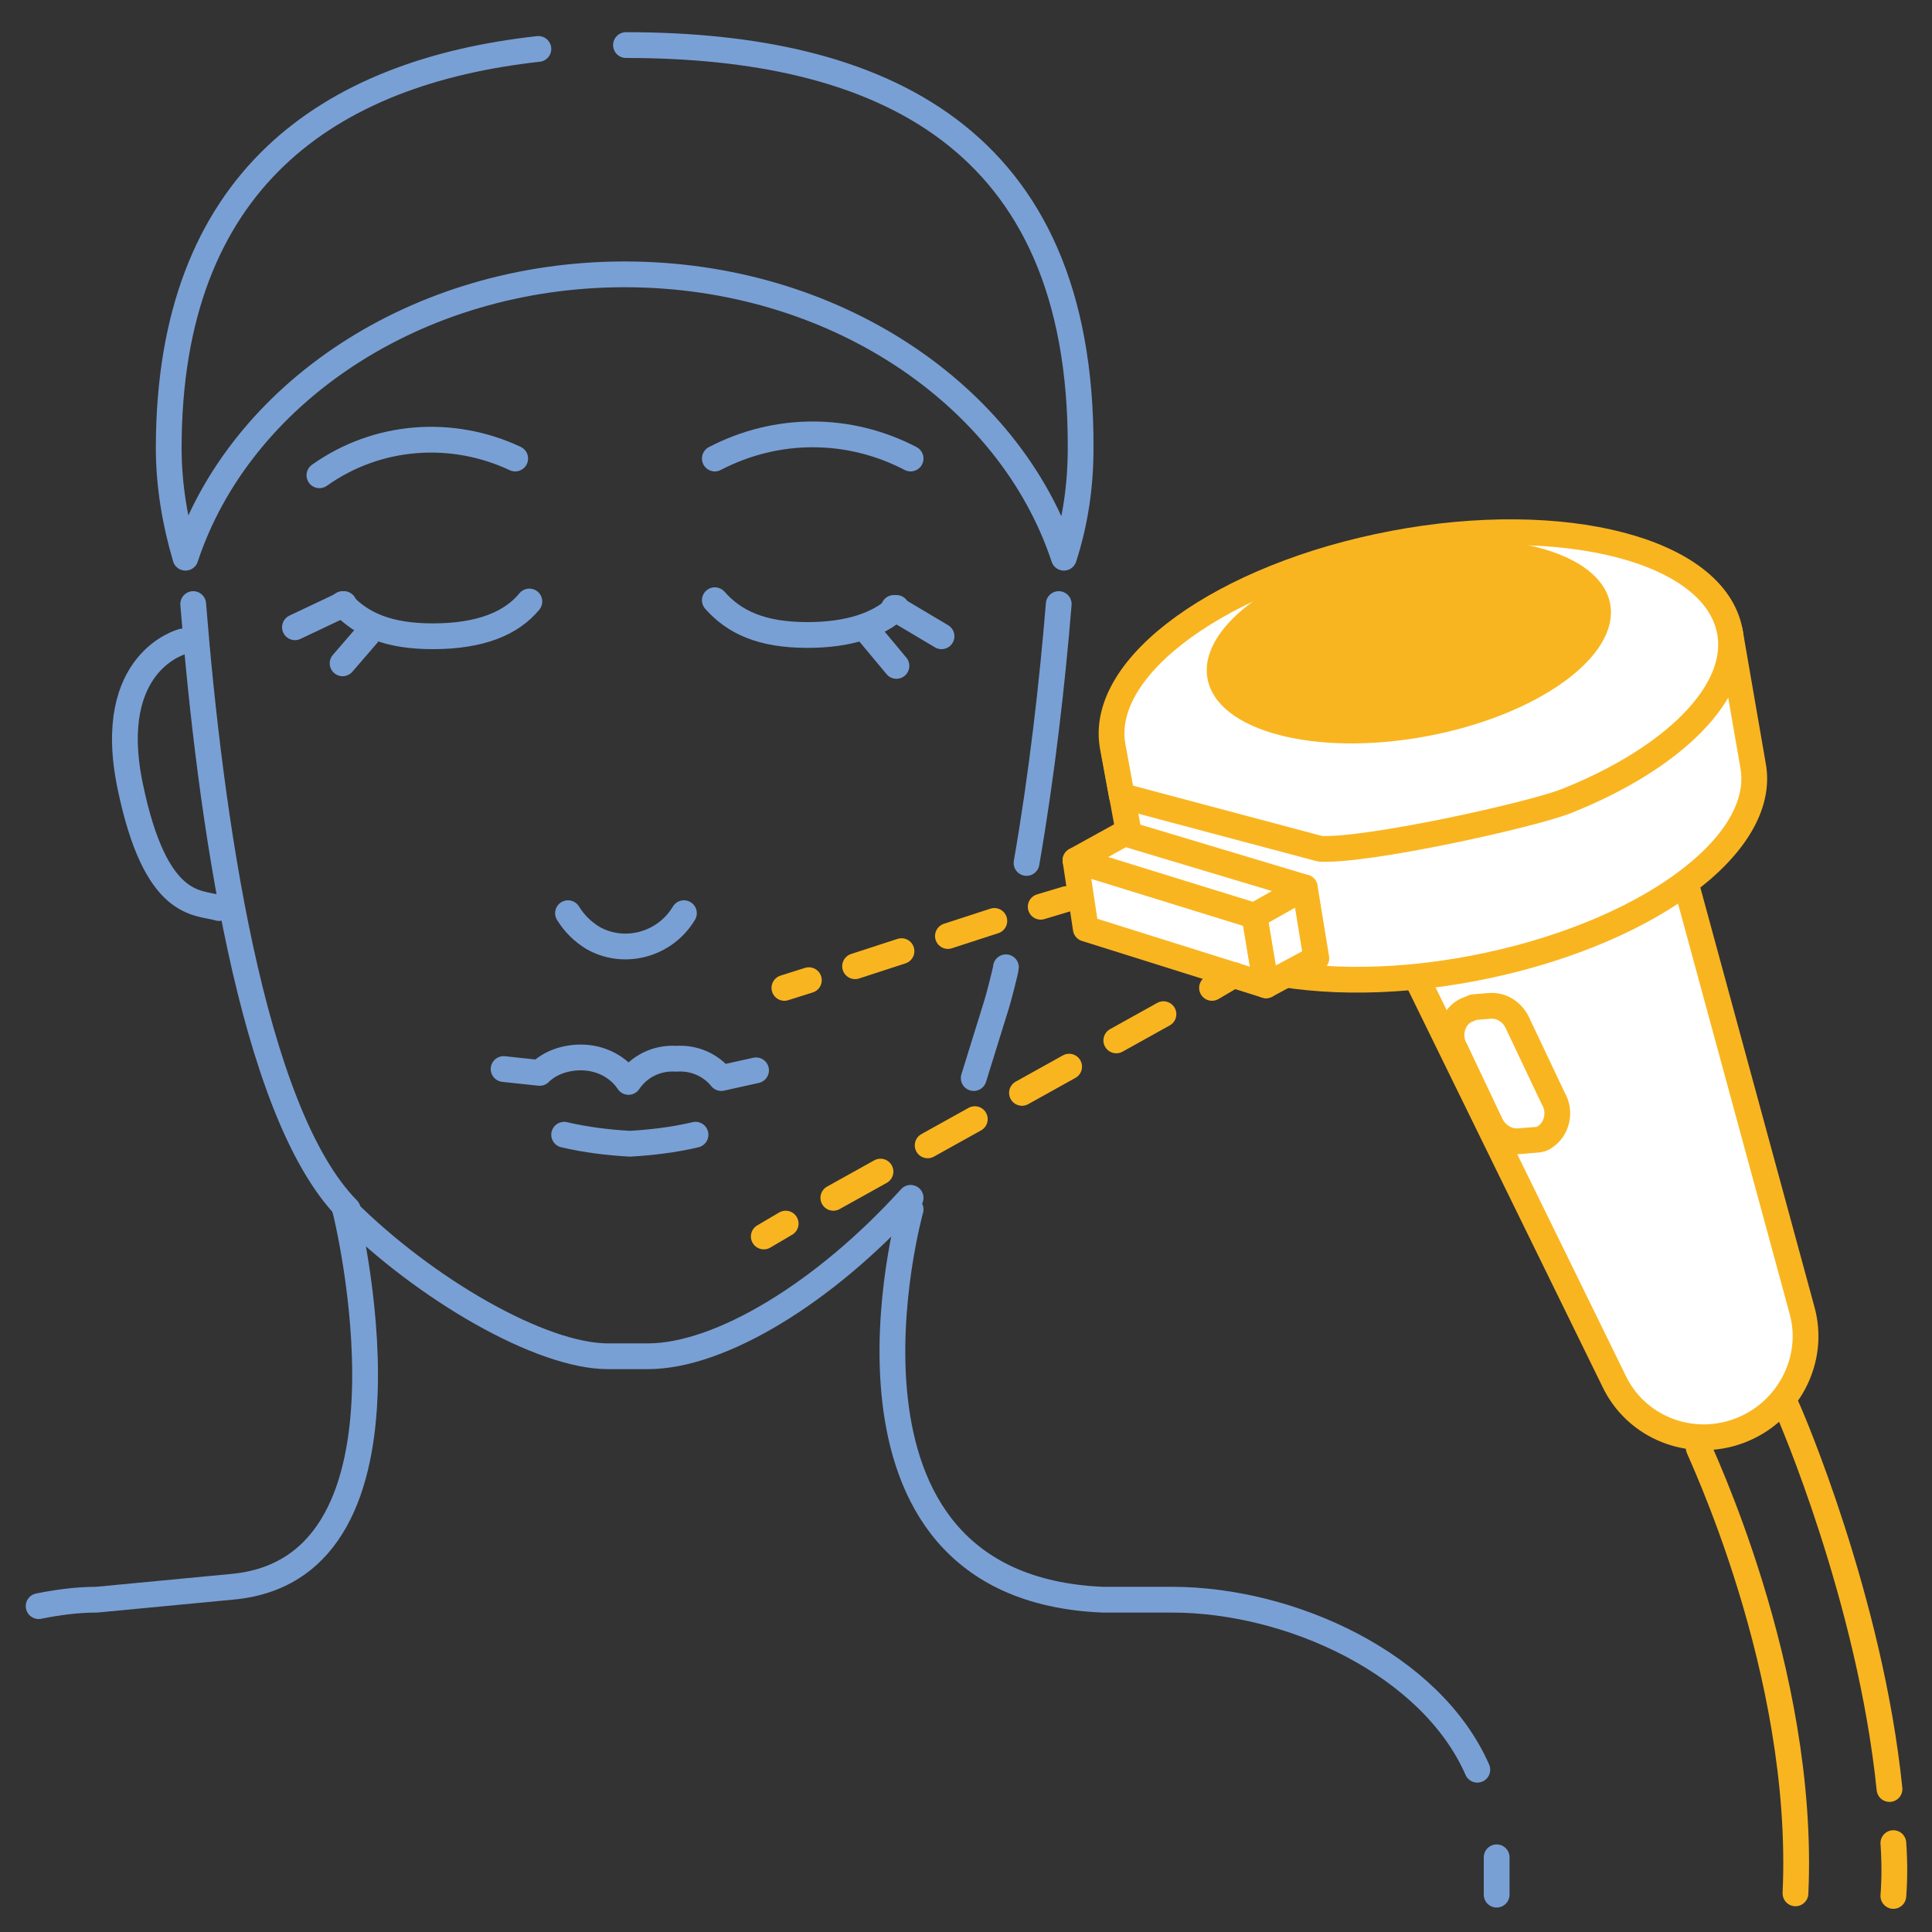 <?xml version="1.0" encoding="utf-8"?>
<!-- Generator: Adobe Illustrator 24.1.2, SVG Export Plug-In . SVG Version: 6.00 Build 0)  -->
<svg version="1.1" id="Layer_1" xmlns="http://www.w3.org/2000/svg" xmlns:xlink="http://www.w3.org/1999/xlink" x="0px" y="0px"
	 viewBox="0 0 150 150" style="enable-background:new 0 0 150 150;" xml:space="preserve">
<rect x="0" y="0" width="150" height="150" fill="#333333" stroke="none"/>
<style type="text/css">
	.st0{fill:none;stroke:#79A0D5;stroke-width:2;stroke-linecap:round;stroke-linejoin:round;}
	.st1{fill:#FFFFFF;stroke:#F9B520;stroke-width:2;stroke-linecap:round;stroke-linejoin:round;}
	.st2{fill:#F9B520;}
	.st3{fill:none;stroke:#F9B520;stroke-width:2;stroke-linecap:round;stroke-linejoin:round;}
	.st4{fill:none;stroke:#F9B520;stroke-width:2;stroke-linecap:round;stroke-linejoin:round;stroke-dasharray:4.19,4.19;}
	.st5{fill:none;stroke:#F9B520;stroke-width:2;stroke-linecap:round;stroke-linejoin:round;stroke-dasharray:3.79,3.79;}
</style>
<path class="st0" d="M70.7,93.9c0,0-8.2,29.3,14.9,30.3H91c9.2,0,20.1,5,23.7,13.2"/>
<line class="st0" x1="116.2" y1="147.1" x2="116.2" y2="144.2"/>
<path class="st0" d="M26.8,93.9c0,0,7,27.9-8.8,29.3l-10.5,1c-1.5,0-3,0.2-4.5,0.5"/>
<path class="st0" d="M53.1,70.9c-1.5,2.5-4.7,3.3-7.1,1.9c-0.8-0.5-1.4-1.1-1.9-1.9"/>
<path class="st0" d="M70.7,93c-6.7,7.4-14.8,12.3-20.4,12.3h-3.1c-5.2,0-14.2-5.2-20.4-11.4"/>
<path class="st0" d="M69.6,47.2c-1.4,1.3-3.7,2.1-6.9,2.1c-3.6,0-5.7-1-7.2-2.7"/>
<path class="st0" d="M41.1,46.7c-1.4,1.7-3.8,2.7-7.5,2.7c-3.4,0-5.5-0.9-7-2.5"/>
<line class="st0" x1="26.7" y1="46.9" x2="22.9" y2="48.7"/>
<line class="st0" x1="69.4" y1="47.2" x2="73.1" y2="49.4"/>
<line class="st0" x1="28.5" y1="49.3" x2="26.6" y2="51.5"/>
<line class="st0" x1="67.1" y1="48.7" x2="69.6" y2="51.7"/>
<path class="st0" d="M40,35.6c-4.9-2.3-10.7-1.9-15.2,1.3"/>
<path class="st0" d="M55.5,35.6c4.8-2.5,10.4-2.5,15.2,0"/>
<path class="st0" d="M43.8,88.1c1.7,0.4,3.4,0.6,5.1,0.7c1.7-0.1,3.4-0.3,5.1-0.7"/>
<path class="st0" d="M58.7,83.1L56,83.7c-0.8-1-2.1-1.6-3.5-1.5c-1.5-0.1-2.9,0.6-3.7,1.8c-0.8-1.2-2.2-1.9-3.7-1.9
	c-1.2,0-2.4,0.4-3.2,1.2l-2.8-0.3"/>
<path class="st0" d="M15,46.9c1.3,16.3,4.5,39.4,12,47"/>
<path class="st0" d="M78.1,75.1c0,0.2-0.6,2.5-0.7,2.8l-1.8,5.8"/>
<path class="st0" d="M82.2,46.9C81.7,53,80.9,60.1,79.7,67"/>
<path class="st0" d="M14.2,49.8c0,0-6.1,1.5-4.1,11.2s5.3,9,6.9,9.5"/>
<path class="st0" d="M41.8,3.8C25.5,5.6,13.1,14,13.1,34.8c0,2.9,0.5,5.8,1.3,8.5c4.2-12.7,17.9-22,34.1-22s29.9,9.3,34.1,22
	c0.9-2.8,1.3-5.6,1.3-8.5C84,10.5,68.2,3.5,48.6,3.5"/>
<path class="st1" d="M135,111.1L135,111.1c-3.8,1.4-8-0.3-9.7-3.9L106.1,68l22.4-8.2l11.4,41.9C141,105.6,138.8,109.7,135,111.1z"/>
<path class="st1" d="M119.9,51.7c-3.3-0.1-6.5,0.2-9.8,0.8c-3.2,0.6-6.4,1.5-9.4,2.7l-14.3,2.7l1.9,10.4c1.2,6.3,12.8,9.4,26,6.9
	s23-9.5,21.8-15.8L134.3,49L119.9,51.7z"/>
<path class="st1" d="M134.3,49c0.9,4.7-4.4,9.9-12.7,13.2c-2.8,1.1-15.5,3.9-19.1,3.7l-15.4-4.1l-0.7-3.8
	c-1.2-6.3,8.6-13.3,21.8-15.8S133.1,42.7,134.3,49z"/>
<polygon class="st1" points="98.3,76.5 84.3,72.1 83.5,66.8 97.4,71.1 "/>
<polygon class="st1" points="83.5,66.8 87.3,64.7 101.3,68.9 97.4,71.1 "/>
<polygon class="st1" points="98.3,76.5 102.2,74.4 101.3,68.9 97.4,71.1 "/>
<ellipse transform="matrix(0.983 -0.183 0.183 0.983 -7.271 20.858)" class="st2" cx="109.4" cy="49.8" rx="15.9" ry="7.5"/>
<path class="st1" d="M119.2,88.5l-1.2,0.1c-1,0.1-1.9-0.5-2.3-1.4l-2.7-5.7c-0.6-1-0.3-2.4,0.7-3c0.2-0.1,0.5-0.2,0.7-0.3l1.2-0.1
	c1-0.1,1.9,0.5,2.3,1.5l2.7,5.7c0.6,1,0.3,2.4-0.7,3C119.8,88.4,119.5,88.5,119.2,88.5z"/>
<path class="st3" d="M147,143.1c0.1,1.4,0.1,2.8,0,4.1"/>
<path class="st3" d="M138.7,109.2c0.3,0.6,6.5,15,8,29.7"/>
<path class="st3" d="M139.4,147c0.8-17.4-7.6-34.6-7.6-34.8"/>
<line class="st3" x1="59.3" y1="96" x2="61" y2="95"/>
<line class="st4" x1="64.7" y1="93" x2="92.2" y2="77.7"/>
<line class="st3" x1="94.1" y1="76.7" x2="95.8" y2="75.7"/>
<line class="st3" x1="82.8" y1="69.8" x2="80.8" y2="70.4"/>
<line class="st5" x1="77.2" y1="71.5" x2="64.6" y2="75.6"/>
<line class="st3" x1="62.8" y1="76.1" x2="60.9" y2="76.7"/>
</svg>
